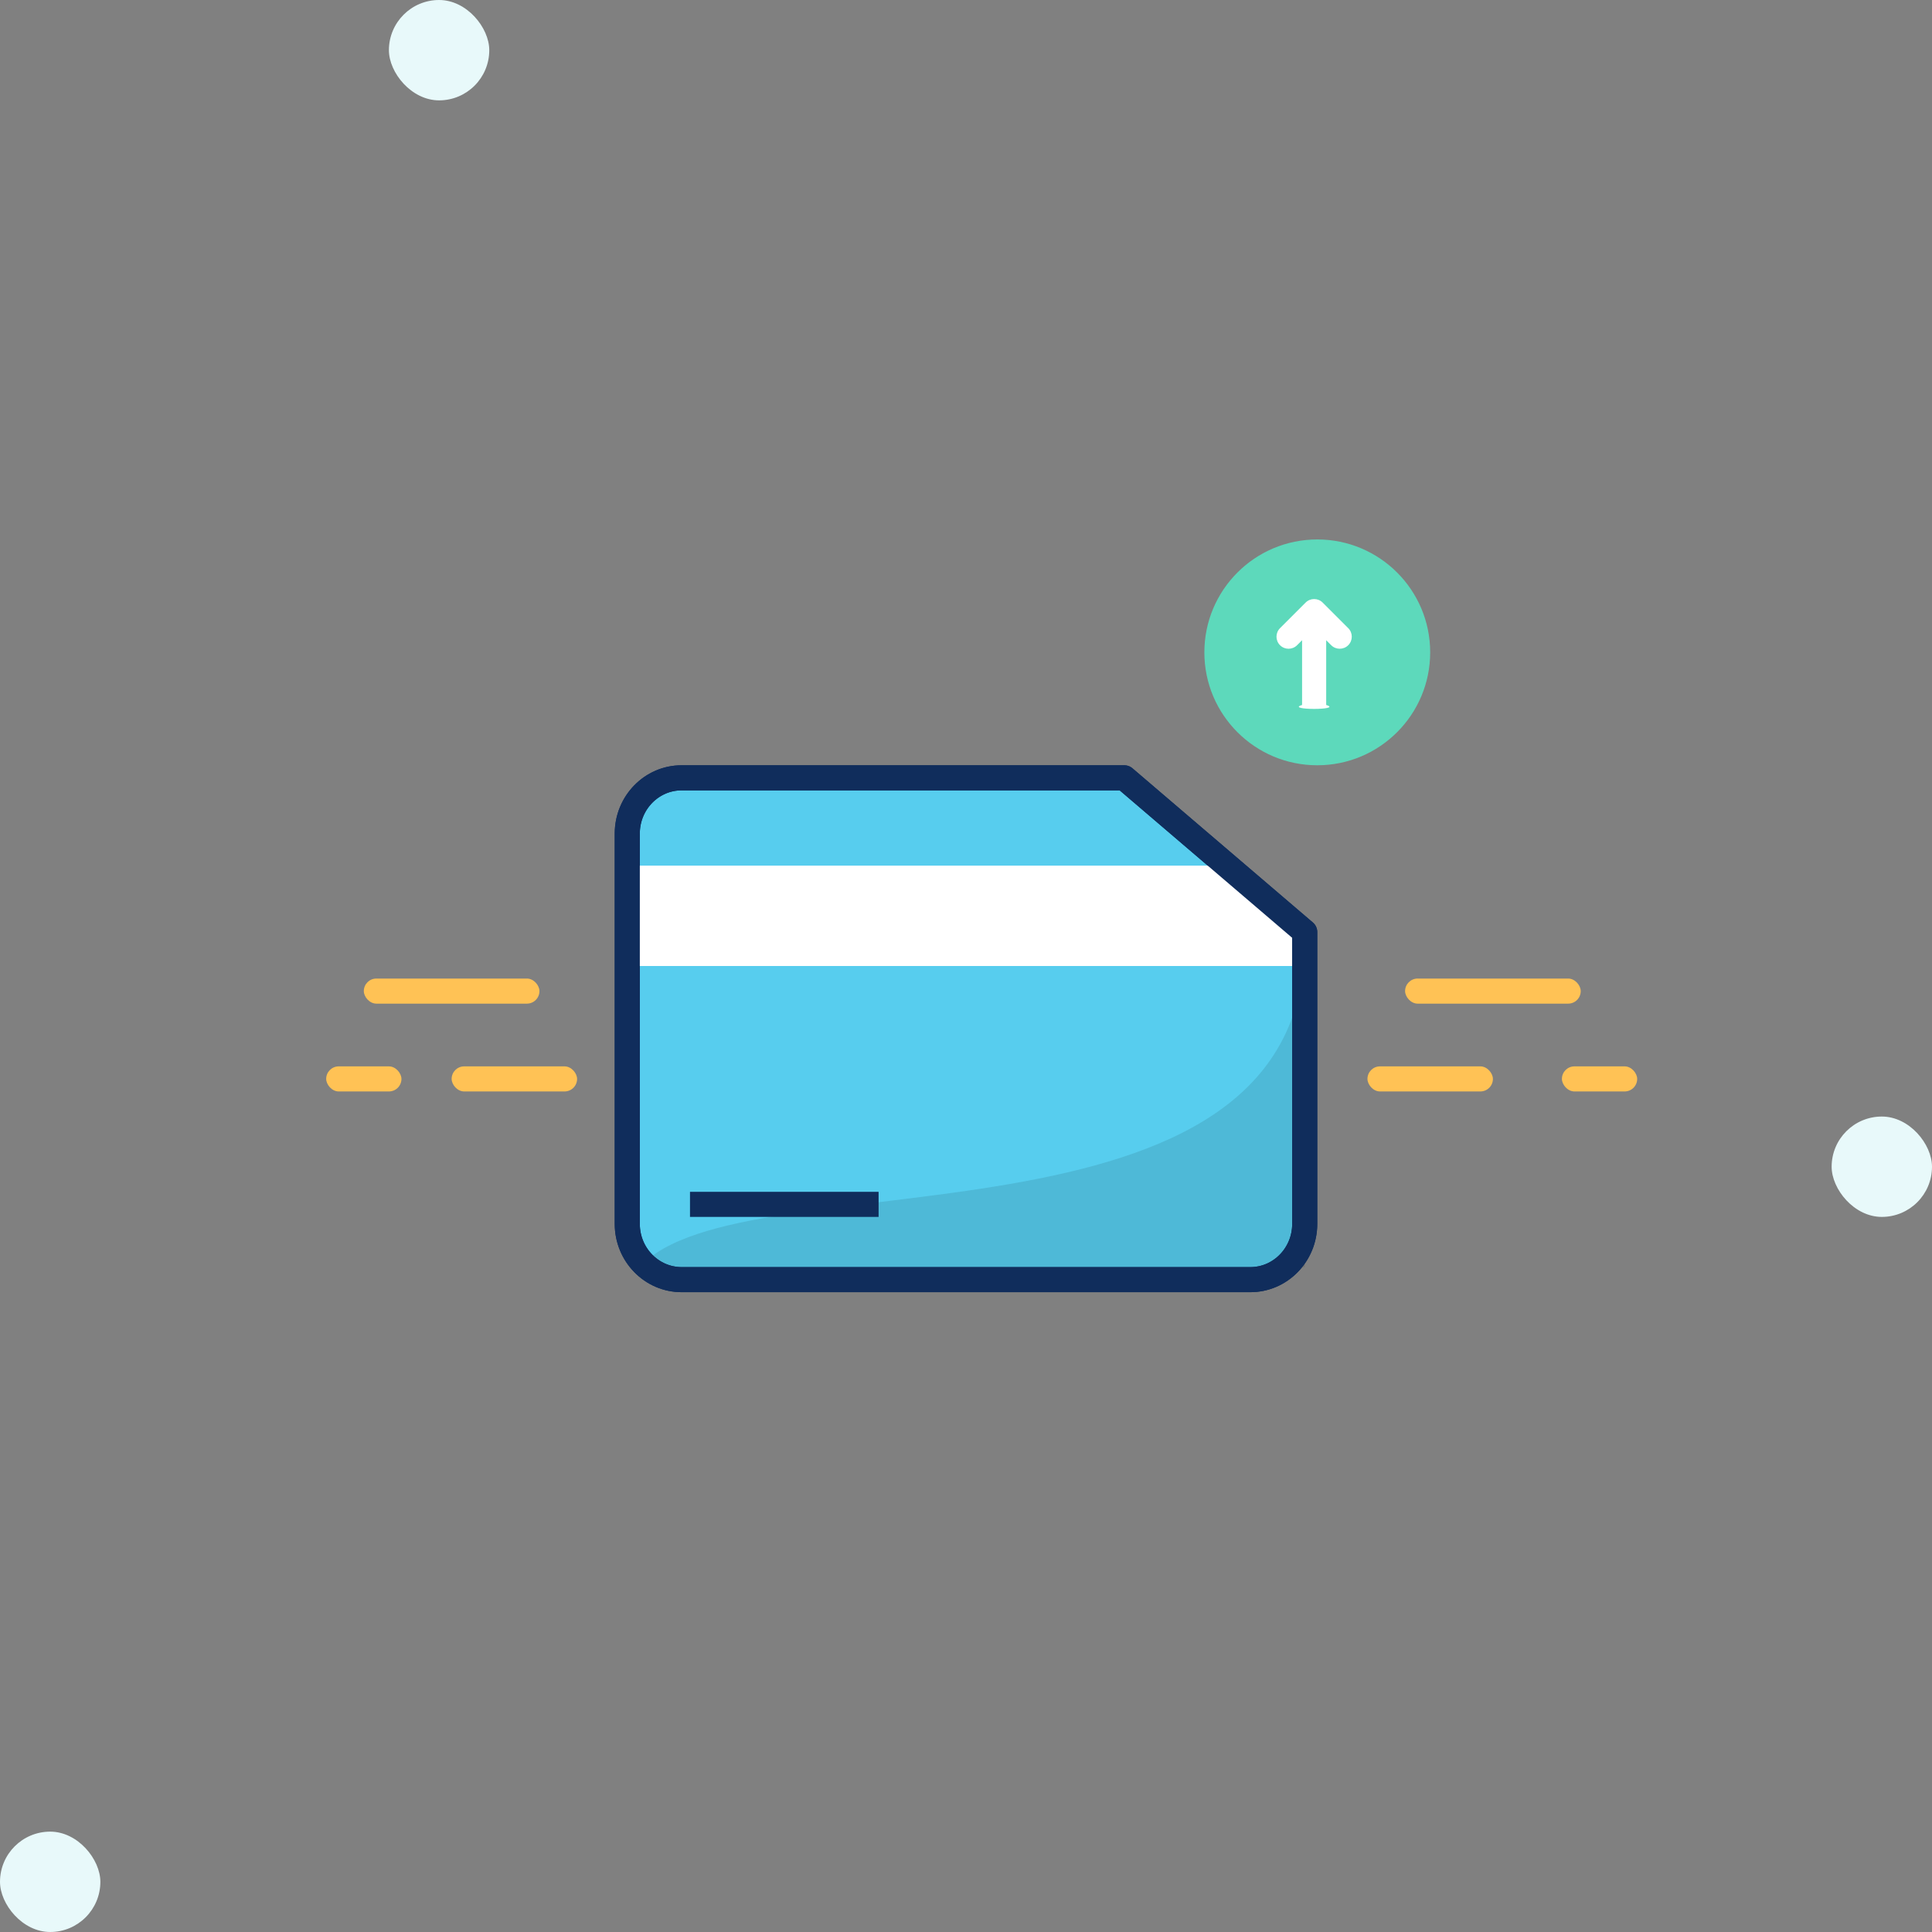 <?xml version="1.0" encoding="UTF-8"?>
<svg width="154px" height="154px" viewBox="0 0 154 154" version="1.1" xmlns="http://www.w3.org/2000/svg" xmlns:xlink="http://www.w3.org/1999/xlink">
    <rect x="0" y="0" width="154" height="154" fill="#808080" stroke="none"/>
    <!-- Generator: Sketch 51 (57462) - http://www.bohemiancoding.com/sketch -->
    <title>Send</title>
    <desc>Created with Sketch.</desc>
    <defs></defs>
    <g id="Page-1" stroke="none" stroke-width="1" fill="none" fill-rule="evenodd">
        <g id="Website" transform="translate(-414, -216)">
            <g id="Send" transform="translate(414, 216)">
                <rect id="Rectangle-4" x="0" y="0" width="154" height="154"></rect>
                <g id="Group-Copy-2">
                    <g id="Illustration">
                        <g id="ic_send" transform="translate(96, 43)">
                            <g id="add">
                                <circle id="Oval-8" fill="#5DD9BB" cx="9" cy="9" r="9"></circle>
                                <g id="ic_send" transform="translate(5.75, 4.75)" fill="#FFFFFF">
                                    <path d="M2.039,3.282 L2.039,8.445 C0.654,8.862 5.346,8.862 3.961,8.445 L3.961,3.282 L4.359,3.68 C4.547,3.868 4.793,3.961 5.039,3.961 C5.285,3.961 5.531,3.868 5.719,3.68 C6.094,3.305 6.094,2.696 5.719,2.321 L3.68,0.282 C3.304,-0.094 2.696,-0.094 2.32,0.282 L0.281,2.321 C-0.094,2.696 -0.094,3.305 0.281,3.68 C0.656,4.056 1.265,4.056 1.641,3.68 L2.039,3.282 Z" id="Fill-3"></path>
                                </g>
                            </g>
                        </g>
                        <rect id="Rectangle" fill="#FFC255" x="29" y="78" width="14" height="2" rx="1"></rect>
                        <rect id="Rectangle" fill="#FFC255" x="26" y="85" width="6" height="2" rx="1"></rect>
                        <rect id="Rectangle" fill="#FFC255" x="36" y="85" width="10" height="2" rx="1"></rect>
                        <rect id="Rectangle" fill="#FFC255" transform="translate(119, 79) rotate(180) translate(-119, -79) " x="112" y="78" width="14" height="2" rx="1"></rect>
                        <rect id="Rectangle" fill="#FFC255" transform="translate(127.5, 86) rotate(180) translate(-127.5, -86) " x="124.5" y="85" width="6" height="2" rx="1"></rect>
                        <rect id="Rectangle" fill="#FFC255" transform="translate(114, 86) rotate(180) translate(-114, -86) " x="109" y="85" width="10" height="2" rx="1"></rect>
                        <g id="credit-card" transform="translate(50, 62)">
                            <path d="M54,12.293 L54,35.556 C54,38.01 52.06,40 49.667,40 L4.333,40 C1.94,40 0,38.01 0,35.556 L0,4.444 C0,1.99 1.94,0 4.333,0 L39.618,0 L54,12.293 Z" id="Combined-Shape" stroke="#102D5C" stroke-width="2" fill="#57CDEE" fill-rule="nonzero" stroke-linecap="round" stroke-linejoin="round"></path>
                            <path d="M1,13 C1,39 46,30 54,39 C50.325,39 32.658,39 1,39 L1,13 Z" id="Path-2" fill-opacity="0.1" fill="#000000" transform="translate(27.5, 26) scale(-1, 1) translate(-27.5, -26) "></path>
                            <polygon id="Rectangle-6" fill="#FFFFFF" points="0 7 48.044 7 53 11 53 15 0 15"></polygon>
                            <path d="M54,12.293 L54,35.556 C54,38.01 52.06,40 49.667,40 L4.333,40 C1.94,40 0,38.01 0,35.556 L0,4.444 C0,1.99 1.94,0 4.333,0 L39.618,0 L54,12.293 Z" id="Combined-Shape" stroke="#102D5C" stroke-width="2" stroke-linecap="round" stroke-linejoin="round" fill-rule="nonzero"></path>
                        </g>
                        <rect id="Rectangle-10-Copy" fill="#E8F9FA" x="31" y="0" width="8" height="8" rx="4"></rect>
                        <rect id="Rectangle-10-Copy" fill="#E8F9FA" x="146" y="89" width="8" height="8" rx="4"></rect>
                        <rect id="Rectangle-10-Copy-2" fill="#E8F9FA" x="0" y="146" width="8" height="8" rx="4"></rect>
                        <path d="M55,96 L70.033,96" id="Path-31" stroke="#102D5C" stroke-width="2"></path>
                    </g>
                </g>
            </g>
        </g>
    </g>
</svg>